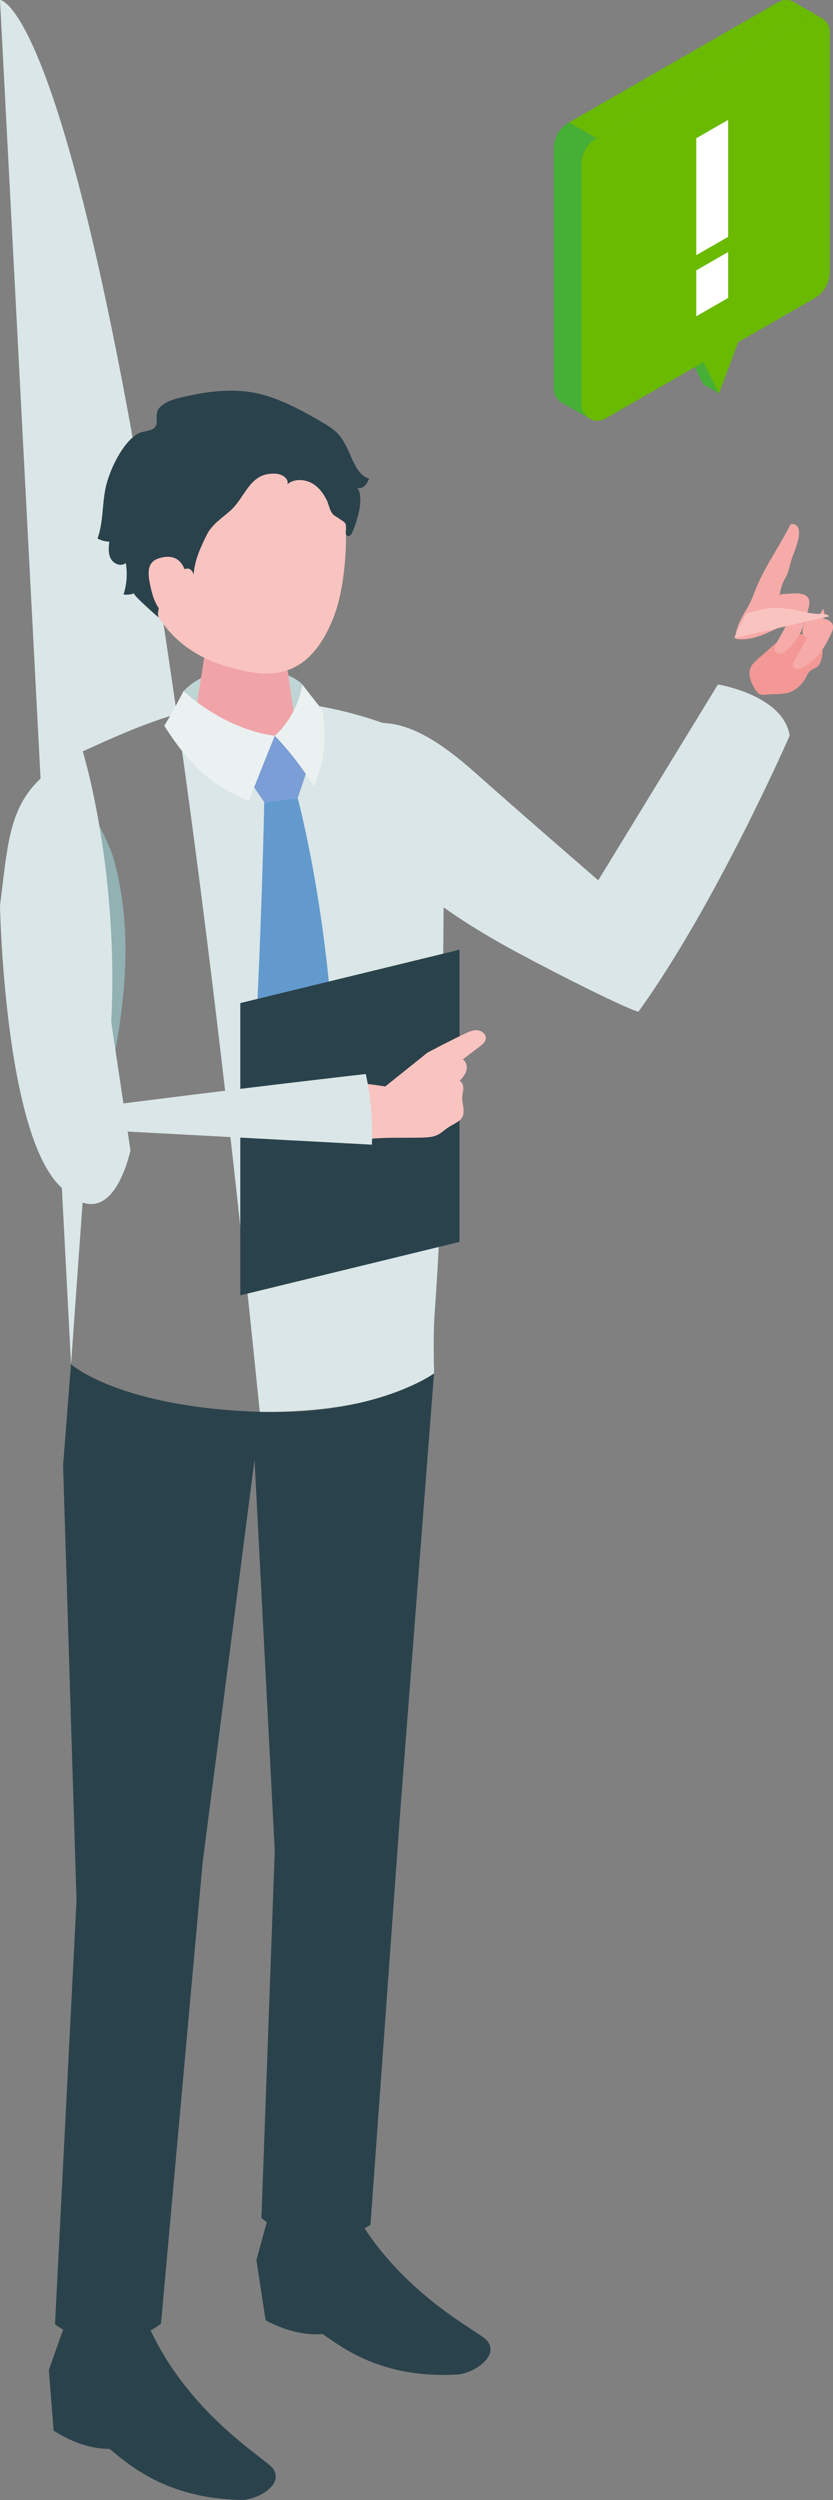 <svg width="88" height="264" fill="none" xmlns="http://www.w3.org/2000/svg"><rect width="100%" height="100%" fill="#808080" stroke="none"/><g clip-path="url(#clip0_1_1058)"><path d="M86.537 70.203c-.232.353-.54.353-.842.561-.336.226-.43.578-.632.92-.436.716-1.115 1.323-1.95 1.508-.727.162-1.522.075-2.265.168-.197.023-.4.035-.58-.046-.175-.081-.296-.243-.407-.4-.51-.734-.923-1.699-.522-2.497.168-.33.453-.584.731-.832.645-.567 1.289-1.128 1.928-1.694.325-.284.655-.573 1.05-.752.72-.318 1.556-.22 2.322-.023.383.098.772.225 1.074.474.65.532.511 1.954.081 2.608l.012.005z" fill="#F49895"/><path d="M83.1 56.166c.134-.254.268-.503.39-.757.243-.168.603-.035.766.214.162.242.174.56.145.855-.093 1.012-.616 1.977-.883 2.955-.11.393-.185.797-.342 1.173-.116.266-.267.515-.395.78-.33.7-.435 1.48-.54 2.25.012-.093.865.722.9 1.052.035.376 0 1.185-.377 1.353-1.585.717-3.007 1.595-4.824 1.457-.082-.006-.18-.024-.227-.087-.035-.052-.035-.122-.023-.185.11-1.052.639-1.995 1.178-2.885.517-.85.761-1.642 1.138-2.526.819-1.937 2.079-3.758 3.089-5.643l.005-.006z" fill="#F6ABA8"/><path d="M85.3 63.034c.192.22.262.561.14 1.087-.441 1.868-.87 3.238-2.322 4.533-.174.156-.36.306-.58.376-.227.063-.5.017-.633-.174-.163-.231-.058-.55.064-.81.296-.612.673-1.179.969-1.786.377-.78.435-.948-.389-1.07-.325-.046-.453-.444-.464-.768-.018-.52.08-1.04.278-1.52.023-.053.047-.11.099-.14a.287.287 0 01.122-.023c.824-.011 2.206-.294 2.717.301v-.006zm1.644 1.261c.162.243.185.59-.006 1.093-.685 1.792-1.295 3.098-2.903 4.185-.191.133-.435z" fill="#F6ABA8"/><path d="M87.919 65.873c.127.231.122.549-.087.988-.755 1.567-1.405 2.7-2.944 3.567-.185.105-.377.203-.592.22-.209.012-.44-.08-.522-.277-.099-.237.058-.497.215-.706.377-.485.824-.913 1.207-1.399.488-.618.57-.757-.133-1.023-.279-.104-.314-.48-.262-.769.087-.463.273-.908.546-1.295.03-.04.064-.087.116-.104.035-.012.076 0 .11 0 .732.15 2.01.168 2.352.792l-.006.006z" fill="#F6ABA8"/><path d="M77.557 67.394a.77.77 0 01.04-.104c.296-.752.703-1.475 1.086-2.186.075-.144.162-.289.302-.37a.853.853 0 01.29-.092c.755-.145 1.55-.382 2.316-.445.691-.053 1.347.115 2.026.115 1.028.214 1.986.538 3.042.52.337 0 .731-.017.935.255.244-.087z" fill="#F9C3C0"/><path d="M83.431 77.667s-7.738 17.726-15.987 29.173c-1.341-.364-7.843-3.596-12.719-6.215-10.931-5.874-13.102-9.586-13.102-9.586s-4.25-3.515-7.117-8.018c-2.13-3.348-1.318-5.348 1.103-5.909 3.947-.92 6.972-2.307 14.541 4.44C54.836 85.726 63.2 92.96 63.2 92.96l12.644-20.68s6.873 1.093 7.582 5.394l.005-.006z" fill="#DAE6E7"/><path d="M7.506 144.066l1.358-19.027-4.168-37.665c-.545-3.25.76-6.55 4.32-8.152 8.173-3.689 17.746-8.262 33.187-2.226 2.113.827 2.909 3.365 3.634 5.504a22.468 22.468 0 011.202 8.036l-.168 4.666-.227 26.704c-.046 5.642-.33 11.21-.731 16.835-.174 2.474-.052 6.302-.052 6.302s-4.65 4.128-18.42 4.052C12.4 NaN NaN NaN NaN NaNz" fill="#DAE6E7"/><path d="M6.85 245.5l-1.69 4.758.5 6.4s2.757 1.971 5.904 1.942c1.956 1.573 5.88 5.221 13.85 5.394 1.72.035 4.686-1.584 3.403-3.336-.79-1.081-9.103-5.798-13.248-15.332-4.464-.439-8.719.168-8.719.168v.006zm21.572-11.713l-1.335 4.879.97 6.342s2.896 1.746 6.03 1.469c2.067 1.41 6.247 4.735 14.206 4.272 1.718-.098 4.551-1.948 3.146-3.596-.87-1.011-9.503-5.058-14.338-14.228-4.488-.081-8.679.862-8.679.862z" fill="#2A424B"/><path d="M31.94 72.279c-1.87-1.99-9.126-2.908-12.55.705-.25 1.763-.61 2.908-.61 2.908l6.27 2.243 6.727-.948s.331-3.538.157-4.908h.006z" fill="#BFD4D5"/><path d="M25.769 66.226c-2.7 0-4.133 1.514-4.133 2.82l-1.37 8.777c.122 1.52 2.717 2.752 5.793 2.752 3.077 0 5.469-1.231 5.341-2.752l-1.33-9.175c-.11-1.335-1.607-2.422-4.307-2.422h.006z" fill="#F0A4A8"/><path d="M24.66 44.823c-7.686.058-9.805 5.804-9.805 12.777 0 9.082 5.997 11.875 9.08 12.77 3.756 1.093 8.417 2.059 11.273-5.098 1.695-4.256 1.637-11.656.697-14.523-.819-2.498-3.559-5.99-11.239-5.932l-.006.006z" fill="#F9C3C0"/><path d="M32.584 80.893l-3.553-3.197-2.74 4.63 1.632 2.394 3.524-.428 1.137-3.4z" fill="#7A9ED5"/><path d="M31.446 84.293l-3.53.427s-.284 14.95-1.23 30.503c-.087 1.422 4.958 4.775 4.958 4.775s3.854-3.648 3.82-5.047c-.47-17.674-4.012-30.658-4.012-30.658h-.006z" fill="#629ACD"/><path d="M30.355 51.136c.203-.601-.58-1.075-1.213-1.116-2.827-.167-3.147 2.486-4.9 3.99-.876.751-1.88 1.428-2.392 2.457-.615 1.243-1.312 2.7-1.387 4.197-.952-2.625-4.551 3.873-3.622 4.608-.262-.208-2.909-2.527-2.67-2.62-.355.14-.744.18-1.121.128.348-1.07.43-2.226.238-3.336-.453.428-1.266.121-1.568-.422-.301-.543-.243-1.208-.174-1.827-.43 0-.865-.121-1.242-.33.598-1.659.488-3.48.824-5.214.354-1.833 1.783-4.926 3.443-5.857.54-.3 1.44-.231 1.817-.694.389-.474-.105-1.428.458-2.04.552-.596 1.365-.867 2.154-1.058 3.065-.74 6.188-1.145 9.248-.18 2.014.636 3.89 1.66 5.712 2.723.54.313 1.074.636 1.532 1.058 1.127 1.035 1.44 2.637 2.247 3.903.296.468.72.89 1.254 1.04-.122.267-.244.544-.459.746-.209.197-.516.318-.8.22.452.52.353 1.74.22 2.37-.168.804-.441 1.7-.79 2.446-.087.19-.33.358-.51.243-.14-.093-.14-.29-.122-.451.035-.312.087-.67-.11-.92-.07-.086-.169-.15-.262-.213l-.818-.538c-.5-.33-.57-1.122-.83-1.642-.29-.584-.668-1.133-1.19-1.538-.848-.659-2.166-.826-2.973-.121l.006-.012z" fill="#2A424B"/><path d="M19.714 61.08s-.133-2.59-2.368-2.255c-1.91.29-1.864 1.52-1.312 3.683.551 2.162 1.88 3.186 3.222 3.128 1.34-.058.458-4.562.458-4.562v.006z" fill="#F9C3C0"/><path d="M8.087 200.764L6.664 154.75l.836-10.69s4.998 4.538 19.93 5.03c12.283.405 18.419-4.053 18.419-4.053l-3.541 45.91-3.17 43.99s-1.765 1.388-5.428 1.301c-4.145-.092-6.09-2.018-6.09-2.018l1.406-38.775-2.137-41.296-5.485 42.562-4.395 48.65s-2.107 1.856-5.538 1.867c-3.466.012-5.66-1.786-5.66-1.786l2.27-44.678h.006z" fill="#2A424B"/><path d="M29.031 77.696s-1.462 3.584-2.74 6.88c-3.558-1.457-5.99-3.307-8.934-7.933.848-1.347 2.032-3.665 2.032-3.665s4.145 4.007 9.642 4.718z" fill="#EBF1F1"/><path d="M29.031 77.696s2.375-1.977 2.903-5.423c0 0 1.364 1.786 2.13 2.706.581 3.989-.063 5.949-.91 8.082-1.9-3.168-4.128-5.365-4.128-5.365" fill="#EBF1F1"/><path d="M48.542 131.145l-23.156 5.642v-30.861l23.156-5.636v30.855z" fill="#2A424B"/><path d="M45.152 111.164a106.53 106.53 0 013.971-2.012c.412-.197.848-.393 1.306-.358.453.034.917.398.888.855-.023.37-.348.642-.644.867l-1.782 1.359c.371.231.488.746.377 1.168-.11.422-.406.775-.714 1.087.372.225.453.74.354 1.168-.238 1.04.134 1.347.047 2.289-.07.752-.964 1.058-1.597 1.468-.389.249-.725.59-1.143.793-.517.248-1.115.265-1.69.283-2.85.063-5.381-.151-8.162.618-.458-1.63-1.166-4.44-1.782-6.018 2.073-.642 4.22-.289 6.119l3.47z" fill="#F9C3C0"/><path d="M39.29 120.877a29.85 29.85 0 00-.645-7.464 2157.731 2157.731 0 00-30.413 3.729c-.61.081-1.283.191-1.672.671-.29.352-.354.838-.407 1.289-.18 1.52-.354 3.093.047z" fill="#DAE6E7"/><path d="M13.253 100.775c-.052 5.076-.97 10.106-2.066 15.061.626-2.833 0-6.551-.117-9.436a164.693 164.693 0 00-.673-9.724 174.744 174.744 0 00-.557-4.92c-.18-1.387-.877-3.388-.68-4.758.395-2.74 2.584 2.781 2.828 3.637.934 3.29 1.3 6.73 1.265 10.14z" fill="#91B1B3"/><path d="M13.781 121.467l-2.031-13.552c.824-16.182-3.007-28.571-3.007-28.571C.888 83.06 1.068 87.322 0 95.636c0 0 .459 24.42 6.554 29.826 5.323 5.44 7.227-4.001 7.227-4.001v.006z" fill="#DAE6E7"/><path d="M72.669 34.977l7.32-4.208-4.029 10.776-3.291-6.568z" fill="#69BA00"/><path d="M72.669 34.977l-1.655-.948 3.297 6.568 1.65.948-3.292-6.568z" fill="#45B035"/><path d="M63.015 14.598L85.103 1.896c1.132-.653 2.549.162 2.549 1.463v25.386c0 1.133-.61 2.18-1.59 2.746l-22.09 12.702c-1.132.653-2.548-.162-2.548-1.463V17.344c0-1.133.61-2.18 1.59-2.746z" fill="#69BA00"/><path d="M85.103 1.896L82.206.231a1.68 1.68 0 011.69 0l2.902 1.671a1.69 1.69 0 00-1.695 0v-.006z" fill="#69BA00"/><path d="M61.418 17.344l-2.896-1.665v25.386l2.896 1.665V17.344z" fill="#45B035"/><path d="M61.418 42.73c0 .653.36 1.185.86 1.468l-2.903-1.67a1.671 1.671 0 01-.853-1.469l2.896 1.665m0-25.38l-2.902-1.67c0-1.134.61-2.18 1.596-2.747l2.897 1.7a3.083 3.083 0 00-1.59 2.717z" fill="#45B035"/><path d="M60.112 12.933l2.903 1.665L85.103 1.896 82.206.231 60.112 12.933z" fill="#69BA00"/><path d="M73.557 28.549l3.367-1.937v4.85L73.557 33.4v-4.85zm0-13.951l3.367-1.937v12.35l-3.367 1.936v-12.35z" fill="#fff"/></g><defs><clipPath id="clip0_1_1058"><path fill="#fff" d="M0 0h88v264H0z"/></clipPath></defs></svg>